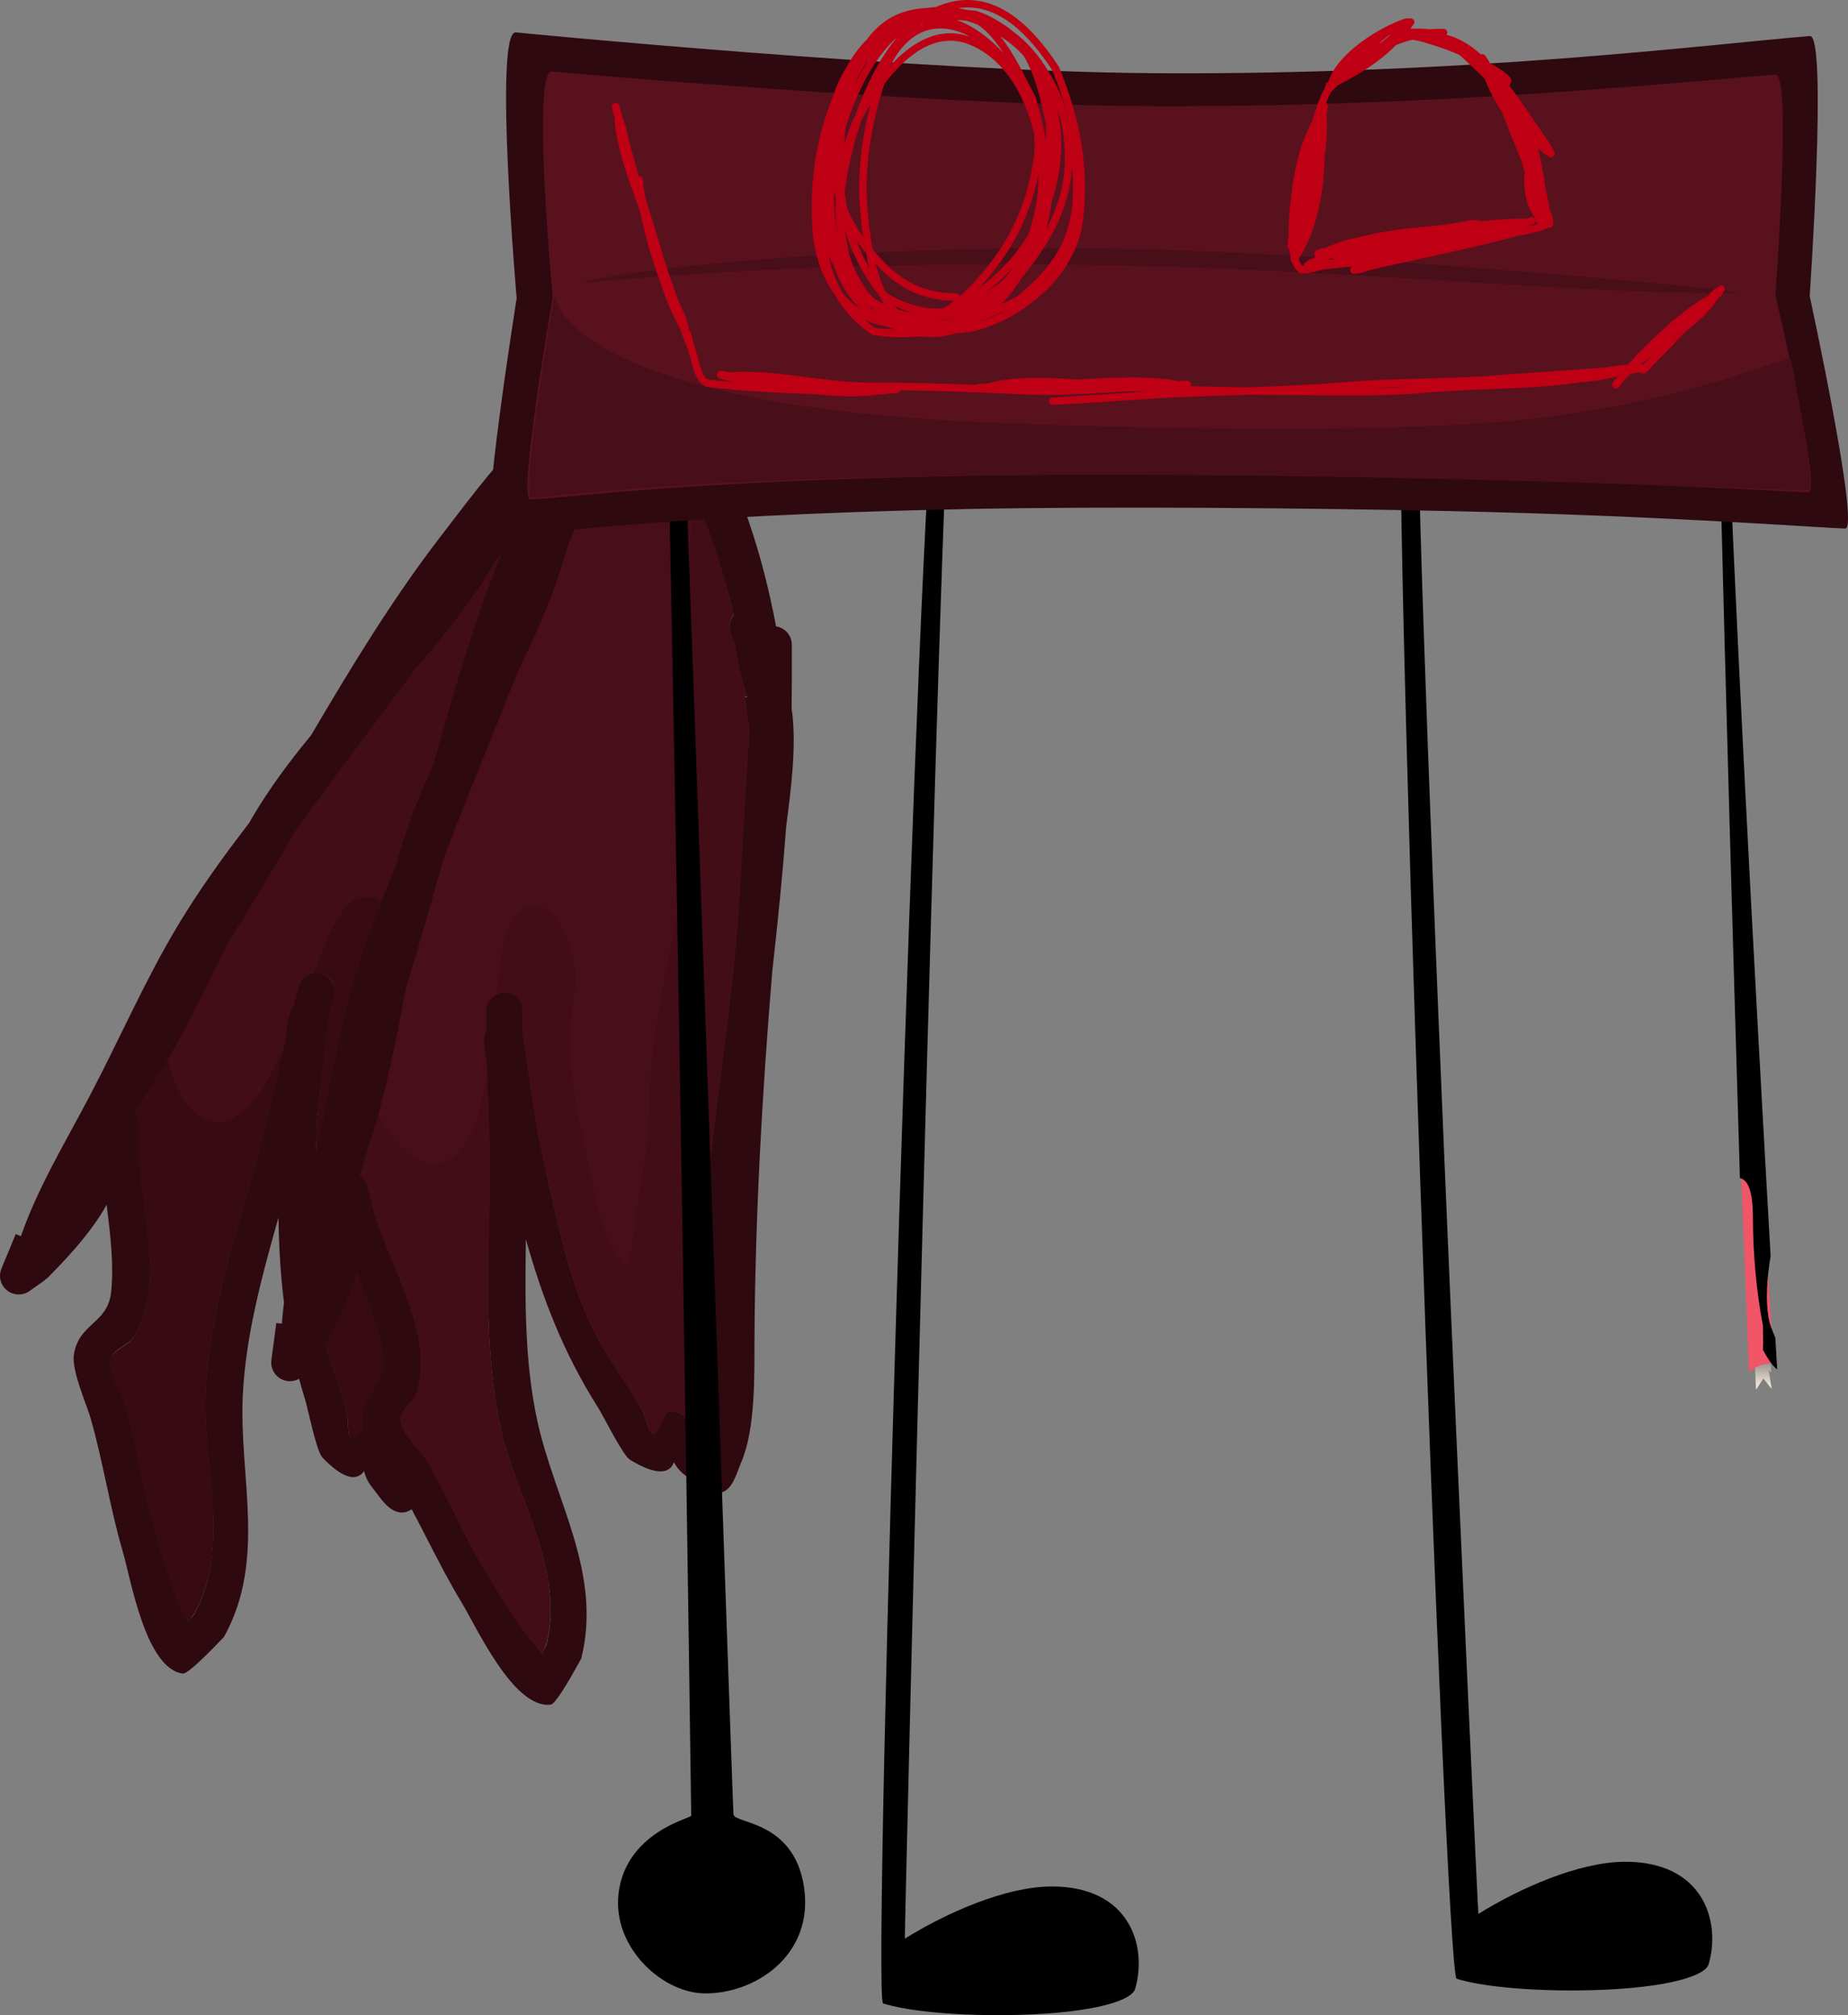 <svg version="1.1" xmlns="http://www.w3.org/2000/svg" xmlns:xlink="http://www.w3.org/1999/xlink" width="123.642" height="134.779" viewBox="0,0,123.642,134.779"><rect x="0" y="0" width="123.642" height="134.779" fill="#808080" stroke="none"/><defs><linearGradient x1="296.343" y1="175.037" x2="296.343" y2="179.082" gradientUnits="userSpaceOnUse" id="color-1"><stop offset="0" stop-color="#1a1917"/><stop offset="1" stop-color="#fff5e7"/></linearGradient></defs><g transform="translate(-178.427,-86.139)"><g data-paper-data="{&quot;isPaintingLayer&quot;:true}" fill-rule="nonzero" stroke="none" stroke-linejoin="miter" stroke-miterlimit="10" stroke-dasharray="" stroke-dashoffset="0" style="mix-blend-mode: normal"><path d="M295.917,179.082l-0.188,-3.996l1.041,-0.049l0.165,2.912l-0.176,-0.204l0.2,1.288l-0.551,-0.696z" fill="url(#color-1)" stroke-width="0" stroke-linecap="butt"/><path d="M294.762,160.759l1.474,2.588l0.857,14.004c-0.443,-0.109 -1.239,0.146 -1.648,0.596z" fill="#f05568" stroke-width="0" stroke-linecap="butt"/><g stroke-width="0.5" stroke-linecap="butt"><path d="M221.262,130.795c0.063,-3.338 -0.226,-6.685 -0.639,-10.021c-0.112,-0.904 -1.094,-6.29 -2.34,-6.241c-0.653,0.026 -1.882,1.448 -2.261,1.859c-0.643,0.698 -1.275,1.39 -1.896,2.085c0.297,0.305 0.43,0.754 0.313,1.195c-0.042,0.156 -0.111,0.297 -0.201,0.42l-1.419,2.023l-0.041,-0.029c-0.394,0.538 -0.789,1.075 -1.185,1.611c-1.491,2.56 -3.352,4.878 -5.305,7.146c-0.653,0.876 -1.307,1.751 -1.961,2.627c-2.045,2.738 -4.064,5.429 -6.017,8.141c-1.511,2.575 -3.032,5.147 -4.627,7.678c-1.555,3.219 -3.099,6.443 -5.062,9.428c-0.308,0.5 -0.617,1.001 -0.925,1.501l-0.039,0.024l0.015,0.011l-0.223,0.313c0.204,0.235 0.317,0.543 0.305,0.864l-0.021,1.338c0.019,3.21 1.108,7.05 0.601,10.158c-0.148,0.907 -0.468,1.801 -0.932,2.594c-0.375,0.641 -1.502,0.848 -1.561,1.588c-0.087,1.106 0.734,2.094 1.04,3.16c0.619,2.155 0.909,4.394 1.461,6.565c0.508,2.002 1.137,4.001 1.819,5.95c0.169,0.483 0.596,1.251 0.804,1.859c0.156,-0.207 0.326,-0.401 0.447,-0.522c2.472,-4.466 0.576,-9.999 0.759,-14.734c0.207,-5.36 2.146,-11.125 3.579,-16.247c0.666,-2.381 1.134,-4.844 1.698,-7.251c0.192,-0.818 0.046,-1.8 0.575,-2.452c0.004,-0.006 0.009,-0.011 0.014,-0.016l-0.009,-0.002l0.343,-1.288v0c0.178,-0.667 0.863,-1.064 1.53,-0.886c0.667,0.178 1.064,0.863 0.886,1.53l-0.327,1.225c-0.281,2.318 -0.564,4.635 -0.823,6.956c-0.13,5.415 -0.857,10.797 0.865,16.049c0.396,1.207 0.846,2.4 1.135,3.637c0.132,0.563 -0.043,1.95 0.465,1.673c0.525,-0.286 0.821,-1.285 1.397,-1.125c0.79,0.219 1.086,1.239 1.52,1.934c0.073,0.118 0.159,0.271 0.238,0.436c0.303,-0.634 0.727,-1.359 0.931,-1.797c0.175,-0.375 0.334,-0.753 0.48,-1.134c-0.016,-0.004 -0.032,-0.008 -0.048,-0.012c-0.667,-0.178 -1.064,-0.863 -0.886,-1.53c0.01,-0.037 0.021,-0.073 0.034,-0.108l0.828,-2.344l0.072,0.026c0.106,-0.399 0.211,-0.798 0.317,-1.196c2.095,-7.633 5.379,-14.579 8.182,-21.947c1.865,-4.903 3.319,-9.954 5.074,-14.894l0.296,-2.297l0.151,0.019c-0.065,-1.073 -0.031,-2.135 0.105,-3.554l-0.068,-0.857c0,0 -0.047,-0.77 0.538,-1.138zM223.803,136.311c-0.137,0.513 -0.278,1.026 -0.422,1.537c-0.275,2.444 -1.481,5.326 -2.383,7.527c-1.065,3.07 -2.218,6.111 -3.401,9.141c-2.771,7.746 -5.322,15.538 -7.499,23.51c-0.608,2.274 -1.465,5.756 -2.944,7.648c-0.507,0.648 -1.032,1.651 -1.854,1.629c-0.883,-0.023 -1.456,-1.041 -2.01,-1.729c-0.239,-0.297 -0.411,-0.661 -0.503,-1.039c-0.557,0.776 -1.539,0.391 -2.786,-0.91c-0.412,-0.429 -0.945,-3.193 -1.183,-3.956c-1.315,-4.207 -1.699,-8.066 -1.76,-12.098c-1.118,3.942 -2.206,7.955 -2.388,11.926c-0.251,5.457 1.596,10.968 -1.255,16.121c-0.427,0.438 -2.37,2.511 -2.769,2.455c-2.481,-0.353 -3.454,-6.28 -4.011,-8.181c-0.864,-2.947 -1.306,-5.984 -2.155,-8.929c-0.247,-0.858 -1.279,-3.175 -1.11,-4.231c0.34,-2.121 2.256,-2.048 2.488,-4.15c0.205,-1.855 -0.052,-3.87 -0.295,-5.869c-1.057,1.918 -2.825,3.759 -4.014,4.955l-0.111,0.033l0.025,0.035l-1.055,0.746c-0.293,0.211 -0.675,0.293 -1.052,0.193c-0.667,-0.178 -1.064,-0.863 -0.886,-1.53c0.016,-0.061 0.037,-0.12 0.061,-0.176l0.95,-2.29l0.344,0.142c1.141,-3.274 2.944,-6.222 4.622,-9.415c1.954,-3.717 3.687,-7.704 5.838,-11.301c1.415,-2.367 3.065,-4.654 4.793,-6.9c0.068,-0.117 0.136,-0.235 0.204,-0.352c1.158,-1.976 2.521,-3.794 3.966,-5.55c2.665,-4.523 5.375,-9.011 8.613,-13.226c2.25,-2.927 4.55,-6.057 7.385,-8.448c0.583,-0.492 2.306,-1.677 3.067,-1.596c2.943,0.312 3.684,3.536 4.342,5.88c1.239,4.413 1.5,9.521 1.131,14.355c0.555,0.243 0.865,0.862 0.704,1.466c-0.114,0.429 -0.572,2.147 -0.687,2.577z" fill="#2e090f"/><path d="M220.756,131.894l0.069,0.857c-0.135,1.419 -0.166,2.485 -0.102,3.557l-0.151,-0.02l-0.293,2.3c-1.755,4.94 -3.197,10.022 -5.061,14.925c-2.802,7.368 -6.127,14.365 -8.222,21.998c-0.106,0.399 -0.212,0.798 -0.318,1.197l-0.073,-0.026l-0.83,2.344c-0.013,0.035 -0.036,-0.028 -0.046,0.008c-0.178,0.667 0.218,1.352 0.885,1.53c0.016,0.004 0.047,0.107 0.063,0.111c-0.147,0.381 -0.307,0.759 -0.481,1.134c-0.204,0.439 -0.63,1.163 -0.933,1.797c-0.079,-0.166 -0.165,-0.318 -0.238,-0.436c-0.434,-0.696 -0.732,-1.715 -1.522,-1.934c-0.576,-0.16 -0.874,0.838 -1.399,1.125c-0.508,0.277 -0.334,-1.109 -0.466,-1.673c-0.29,-1.237 -0.743,-2.43 -1.138,-3.637c-1.721,-5.252 -1.01,-10.638 -0.88,-16.053c0.259,-2.321 0.512,-4.685 0.793,-7.003l0.335,-1.252c0.178,-0.667 -0.143,-1.288 -0.81,-1.466c-0.667,-0.178 -1.341,0.204 -1.519,0.871v0l-0.339,1.275l0.009,0.002c-0.005,0.005 -0.009,0.01 -0.014,0.016c-0.529,0.652 -0.386,1.612 -0.577,2.429c-0.564,2.407 -1.049,4.847 -1.715,7.228c-1.433,5.122 -3.383,10.881 -3.59,16.241c-0.183,4.735 1.707,10.266 -0.765,14.732c-0.122,0.121 -0.318,0.411 -0.475,0.618c-0.208,-0.608 -0.637,-1.377 -0.806,-1.86c-0.682,-1.949 -1.315,-3.95 -1.824,-5.952c-0.551,-2.171 -0.848,-4.413 -1.466,-6.568c-0.306,-1.066 -1.131,-2.057 -1.043,-3.163c0.058,-0.74 1.186,-0.947 1.561,-1.588c0.464,-0.793 0.783,-1.688 0.931,-2.595c0.507,-3.108 -0.596,-6.963 -0.614,-10.172l0.019,-1.341c0.012,-0.321 -0.102,-0.631 -0.306,-0.867l0.223,-0.314l-0.015,-0.011l0.039,-0.024c0.308,-0.5 0.615,-1.004 0.924,-1.504c1.963,-2.985 3.51,-6.248 5.065,-9.467c1.595,-2.531 3.143,-5.127 4.654,-7.702c1.953,-2.712 3.993,-5.405 6.038,-8.143c0.654,-0.875 1.311,-1.751 1.965,-2.626c1.954,-2.269 3.821,-4.585 5.312,-7.145c0.395,-0.537 0.791,-1.073 1.186,-1.611l0.041,0.029l1.42,-2.022c0.09,-0.123 0.127,-0.169 0.169,-0.325c0.118,-0.441 0.016,-0.985 -0.281,-1.29c0.622,-0.695 1.255,-1.387 1.898,-2.084c0.378,-0.411 1.609,-1.832 2.262,-1.858c1.246,-0.049 2.234,5.339 2.346,6.243c0.413,3.336 0.71,6.688 0.647,10.026c-0.585,0.367 -0.538,1.138 -0.538,1.138z" data-paper-data="{&quot;noHover&quot;:false,&quot;origItem&quot;:[&quot;Path&quot;,{&quot;applyMatrix&quot;:true,&quot;segments&quot;:[[[183.41601,124.69912],[-0.47097,0.50549],[-0.79856,-3.2417]],[[180.21779,115.18094],[1.25796,3.11717],[-0.34088,-0.84467]],[[176.34932,109.75323],[1.19104,-0.36851],[-0.62461,0.19325]],[[174.64376,112.1315],[0.25999,-0.49419],[-0.44171,0.8396]],[[173.34836,114.6344],[0.42161,-0.83181],[0.36533,0.21819]],[[173.95834,115.70835],[0,-0.45645],[0,0.16147]],[[173.87197,116.16582],[0.05575,-0.14168],[0,0]],[173.0213,118.48586],[[172.97457,118.46872],[0,0],[-0.24251,0.62097]],[[172.24487,120.33074],[0.24392,-0.62039],[-0.7814,2.85793]],[[168.95889,128.60231],[1.30371,-2.69519],[-0.40584,1.01448]],[[167.74039,131.64545],[0.40634,-1.01436],[-1.27094,3.17267]],[[164.02263,141.06134],[1.18905,-3.12367],[-0.79665,2.87763]],[[161.52944,149.67208],[0.8894,-2.85643],[-0.67347,3.51066]],[[159.06671,160.08563],[1.12768,-3.38972],[-0.16906,0.56289]],[[158.55953,161.77429],[0.16906,-0.56289],[0,0]],[158.52836,161.80752],[158.54542,161.81392],[[158.4104,162.17398],[0,0],[0.2573,0.17498]],[[158.92736,162.93055],[-0.07106,-0.31312],[0,0]],[[159.25193,164.22884],[0,0],[0.84475,3.09641]],[[162.44897,173.88895],[-0.31049,-3.13334],[0.09059,0.91422]],[[162.21652,176.63522],[0.24422,-0.88564],[-0.19732,0.71556]],[[161.11754,178.57195],[-0.13414,-0.73005],[0.2004,1.09071]],[[162.93614,181.35781],[-0.57015,-0.95118],[1.15289,1.92335]],[[166.03823,187.32512],[-1.09169,-1.9556],[1.00662,1.8032]],[[169.32826,192.6059],[-1.16113,-1.70735],[0.28787,0.42328]],[[170.58416,194.19544],[-0.35795,-0.53403],[0.09765,-0.24045]],[[170.8818,193.57564],[-0.08635,0.14842],[1.23826,-4.95207]],[[167.82073,179.14299],[1.04247,4.62216],[-1.18022,-5.23293]],[[167.09466,162.52206],[-0.065,5.3185],[0.03021,-2.47195]],[[166.86797,155.07839],[0.07482,2.47124],[-0.02541,-0.83926]],[[166.79182,152.56061],[-0.34327,0.76627],[0.00292,-0.00651]],[[166.80099,152.54168],[-0.0032,0.00611],[0,0]],[166.79167,152.54168],[166.79167,151.20835],[[166.79167,151.20835],[0,0],[0,-0.69036]],[[168.04167,149.95835],[-0.69036,0],[0.69036,0]],[[169.29167,151.20835],[0,-0.69036],[0,0]],[[169.29167,152.47644],[0,0],[0.32577,2.31233]],[[170.28822,159.40989],[-0.34766,-2.30918],[1.26903,5.26532]],[[175.25694,174.69462],[-3.0158,-4.6312],[0.69305,1.06428]],[[177.29077,177.91651],[-0.59855,-1.12015],[0.27275,0.51044]],[[178.17112,179.41301],[-0.41951,0.3987],[0.43323,-0.41174]],[[179.2309,177.96669],[-0.59765,-0.00621],[0.82,0.00851]],[[181.19774,179.44443],[-0.59845,-0.56065],[0.10122,0.09483]],[[181.53988,179.80467],[-0.11904,-0.13972],[0.1291,-0.69061]],[[181.97668,177.82834],[-0.08441,0.47636],[0.07222,-0.40758]],[[182.14857,176.60876],[-0.04351,0.40585],[-0.01647,0.00064]],[[182.09893,176.60972],[0.01663,0],[-0.69036,0]],[[180.84893,175.35972],[0,0.69036],[0,-0.03799]],[[180.85394,175.24701],[-0.00332,0.03713],[0,0]],[181.05028,172.76881],[[181.12687,172.77488],[0,0],[-0.00062,-0.41254]],[[181.12502,171.53725],[0.00062,0.41254],[0.05835,-7.91502]],[[183.37852,148.22362],[-0.80998,7.84144],[0.53896,-5.21765]],[[184.44504,132.52492],[-0.42316,5.22524],[0,0]],[184.1389,130.22881],[[184.28953,130.20873],[0,0],[-0.33871,-1.01979]],[[183.47534,126.74718],[0.23464,1.40603],[0,0]],[183.18915,125.93696]],&quot;closed&quot;:true}]}" fill="#380b13"/><path d="M198.417,152.149l-0.339,1.275l0.009,0.002c-0.005,0.005 -0.009,0.01 -0.014,0.016c-0.529,0.652 -0.386,1.612 -0.577,2.429c-0.023,0.097 -0.045,0.194 -0.068,0.292c-0.404,0.894 -0.845,1.771 -1.348,2.619c-2.486,3.829 -5.151,2.834 -6.313,-1.395c-0.036,-0.133 -0.072,-0.266 -0.107,-0.4c1.47,-2.489 2.722,-5.12 3.978,-7.721c1.595,-2.531 3.143,-5.127 4.654,-7.702c1.953,-2.712 3.993,-5.405 6.038,-8.143c0.654,-0.875 1.311,-1.751 1.965,-2.626c1.954,-2.269 3.821,-4.585 5.312,-7.145c0.395,-0.537 0.791,-1.073 1.186,-1.611l0.041,0.029l1.42,-2.022c0.09,-0.123 0.127,-0.169 0.169,-0.325c0.118,-0.441 0.016,-0.985 -0.281,-1.29c0.622,-0.695 1.255,-1.387 1.898,-2.084c0.378,-0.411 1.609,-1.832 2.262,-1.858c1.246,-0.049 2.234,5.339 2.346,6.243c0.059,0.48 0.116,0.961 0.17,1.442c-1.045,2.971 -2.142,6.022 -2.962,9.037c-0.919,3.385 -1.837,6.734 -2.718,10.128c-0.859,3.31 -2.143,6.709 -3.641,9.779c-1.546,3.167 -3.144,6.285 -4.071,9.703c-0.909,3.364 -2.693,6.467 -3.909,9.711c-0.6,1.743 -1.063,-1.268 -1.14,-1.792c-0.314,-2.16 0.055,-4.283 0.093,-6.443c0.058,-3.353 0.648,-7.075 2.107,-10.09c0.664,-1.382 0.744,-7.011 -2.243,-5.959c-0.991,0.349 -1.767,2.096 -2.129,2.966c-0.281,0.675 -0.548,1.357 -0.811,2.039c-0.458,0.079 -0.848,0.413 -0.977,0.896z" data-paper-data="{&quot;noHover&quot;:false,&quot;origItem&quot;:[&quot;Path&quot;,{&quot;applyMatrix&quot;:true,&quot;segments&quot;:[[[366.83201,249.39824],[-0.94193,1.01099],[-1.59713,-6.4834]],[[360.43558,230.36188],[2.51592,6.23433],[-0.68175,-1.68934]],[[352.69863,219.50646],[2.38208,-0.73701],[-1.24922,0.3865]],[[349.28753,224.263],[0.51998,-0.98837],[-0.88343,1.67921]],[[346.69671,229.26881],[0.84322,-1.66362],[0.73065,0.43637]],[[347.91667,231.41669],[0,-0.9129],[0,0.32294]],[[347.74395,232.33164],[0.11149,-0.28336],[0,0]],[346.04259,236.97171],[[345.94914,236.93745],[0,0],[-0.48503,1.24195]],[[344.48974,240.66149],[0.48783,-1.24078],[-1.56279,5.71586]],[[337.91778,257.20461],[2.60742,-5.39038],[-0.81168,2.02895]],[[335.48078,263.29091],[0.81268,-2.02871],[-2.54187,6.34535]],[[328.04525,282.12269],[2.37809,-6.24734],[-1.59329,5.75526]],[[323.05887,299.34416],[1.7788,-5.71286],[-1.34694,7.02131]],[[318.13343,320.17126],[2.25537,-6.77943],[-0.33812,1.12577]],[[317.11905,323.54857],[0.33812,-1.12577],[0,0]],[317.05672,323.61504],[317.09084,323.62784],[[316.82079,324.34796],[0,0],[0.5146,0.34996]],[[317.85471,325.86109],[-0.14211,-0.62623],[0,0]],[[318.50386,328.45768],[0,0],[1.6895,6.19282]],[[324.89794,347.7779],[-0.62097,-6.26667],[0.18118,1.82844]],[[324.43305,353.27045],[0.48843,-1.77129],[-0.39463,1.43113]],[[322.23509,357.14391],[-0.26827,-1.4601],[0.4008,2.18142]],[[325.87229,362.71563],[-1.14031,-1.90235],[2.30579,3.8467]],[[332.07646,374.65024],[-2.18339,-3.91119],[2.01324,3.60641]],[[338.65653,385.2118],[-2.32226,-3.41469],[0.57573,0.84657]],[[341.16832,388.39088],[-0.71589,-1.06807],[0.19531,-0.4809]],[[341.7636,387.15127],[-0.1727,0.29685],[2.47653,-9.90413]],[[335.64147,358.28598],[2.08494,9.24433],[-2.36044,-10.46586]],[[334.18931,325.04413],[-0.12999,10.637],[0.06042,-4.9439]],[[333.73594,310.15679],[0.14963,4.94247],[-0.05082,-1.67852]],[[333.58363,305.12122],[-0.68653,1.53254],[0.00583,-0.01302]],[[333.60198,305.08336],[-0.0064,0.01222],[0,0]],[333.58334,305.08336],[333.58334,302.4167],[[333.58334,302.4167],[0,0],[0,-1.38071]],[[336.08334,299.9167],[-1.38071,0],[1.38071,0]],[[338.58334,302.4167],[0,-1.38071],[0,0]],[[338.58334,304.95288],[0,0],[0.65154,4.62466]],[[340.57643,318.81977],[-0.69532,-4.61835],[2.53806,10.53064]],[[350.51387,349.38924],[-6.03159,-9.26239],[1.3861,2.12856]],[[354.58154,355.83302],[-1.1971,-2.24031],[0.54551,1.02089]],[[356.34224,358.82601],[-0.83901,0.7974],[0.86646,-0.82348]],[[358.4618,355.93337],[-1.19529,-0.01241],[1.63999,0.01703]],[[362.39549,358.88887],[-1.1969,-1.1213],[0.20244,0.18966]],[[363.07977,359.60934],[-0.23808,-0.27945],[0.25819,-1.38121]],[[363.95335,355.65668],[-0.16882,0.95273],[0.14444,-0.81515]],[[364.29714,353.21751],[-0.08703,0.8117],[-0.03293,0.00129]],[[364.19785,353.21945],[0.03325,0],[-1.38071,0]],[[361.69785,350.71945],[0,1.38071],[0,-0.07598]],[[361.70788,350.49402],[-0.00664,0.07426],[0,0]],[362.10056,345.53762],[[362.25375,345.54976],[0,0],[-0.00124,-0.82509]],[[362.25003,343.07449],[0.00124,0.82509],[0.1167,-15.83004]],[[366.75704,296.44724],[-1.61996,15.68288],[1.07791,-10.43531]],[[368.89008,265.04984],[-0.84631,10.45049],[0,0]],[368.27779,260.45762],[[368.57906,260.41745],[0,0],[-0.67741,-2.03957]],[[366.95069,253.49436],[0.46928,2.81207],[0,0]],[366.3783,251.87392]],&quot;closed&quot;:true}]}" fill="#430d17"/></g><g stroke-width="0.5" stroke-linecap="butt"><path d="M227.527,127.255c-0.799,-3.242 -1.94,-6.401 -3.198,-9.518c-0.341,-0.845 -2.677,-5.796 -3.868,-5.428c-0.625,0.193 -1.446,1.884 -1.706,2.378c-0.442,0.84 -0.874,1.671 -1.295,2.503c0.365,0.218 0.61,0.617 0.61,1.074c0,0.161 -0.031,0.316 -0.086,0.457l-0.851,2.32l-0.047,-0.017c-0.243,0.621 -0.486,1.242 -0.73,1.862c-0.781,2.858 -1.982,5.576 -3.286,8.272c-0.406,1.014 -0.812,2.029 -1.218,3.043c-1.271,3.173 -2.529,6.292 -3.718,9.416c-0.797,2.878 -1.604,5.754 -2.493,8.611c-0.673,3.511 -1.335,7.024 -2.463,10.414c-0.169,0.563 -0.338,1.126 -0.507,1.689l-0.031,0.033l0.017,0.006l-0.135,0.36c0.257,0.175 0.446,0.443 0.517,0.757l0.325,1.298c0.845,3.096 2.887,6.527 3.197,9.66c0.091,0.914 0.012,1.861 -0.232,2.746c-0.197,0.716 -1.233,1.207 -1.099,1.937c0.2,1.091 1.248,1.835 1.819,2.786c1.153,1.923 2.01,4.012 3.102,5.967c1.007,1.803 2.129,3.573 3.29,5.281c0.288,0.423 0.898,1.056 1.256,1.59c0.098,-0.24 0.211,-0.471 0.298,-0.62c1.238,-4.952 -2.019,-9.81 -3.061,-14.433c-1.18,-5.233 -0.791,-11.302 -0.726,-16.621c0.03,-2.472 -0.152,-4.972 -0.227,-7.444c-0.025,-0.839 -0.419,-1.752 -0.076,-2.518c0.003,-0.007 0.006,-0.013 0.009,-0.019h-0.009v-1.333v0c0,-0.69 0.56,-1.25 1.25,-1.25c0.69,0 1.25,0.56 1.25,1.25v1.268c0.326,2.312 0.649,4.624 0.997,6.933c1.269,5.265 1.953,10.654 4.969,15.285c0.693,1.064 1.435,2.102 2.034,3.222c0.273,0.51 0.461,1.895 0.88,1.496c0.433,-0.412 0.462,-1.453 1.06,-1.446c0.82,0.009 1.368,0.917 1.967,1.478c0.101,0.095 0.223,0.221 0.342,0.36c0.129,-0.691 0.352,-1.5 0.437,-1.976c0.072,-0.408 0.128,-0.814 0.172,-1.22c-0.016,0.001 -0.033,0.001 -0.05,0.001c-0.69,0 -1.25,-0.56 -1.25,-1.25c0,-0.038 0.002,-0.076 0.005,-0.113l0.196,-2.478l0.077,0.006c-0.001,-0.413 -0.001,-0.825 -0.002,-1.238c0.058,-7.915 1.444,-15.472 2.253,-23.314c0.539,-5.218 0.643,-10.473 1.067,-15.699l-0.306,-2.296l0.151,-0.02c-0.339,-1.02 -0.58,-2.056 -0.814,-3.462l-0.286,-0.81c0,0 -0.244,-0.732 0.227,-1.238zM231.403,131.931c0,0.531 -0.004,1.063 -0.012,1.594c0.364,2.433 -0.059,5.528 -0.364,7.887c-0.238,3.24 -0.57,6.476 -0.932,9.709c-0.682,8.198 -1.141,16.385 -1.191,24.648c-0.002,2.354 0.067,5.939 -0.875,8.148c-0.323,0.757 -0.572,1.861 -1.372,2.052c-0.86,0.205 -1.675,-0.63 -2.387,-1.153c-0.308,-0.226 -0.567,-0.533 -0.754,-0.874c-0.338,0.893 -1.386,0.774 -2.926,-0.162c-0.508,-0.309 -1.735,-2.842 -2.162,-3.518c-2.354,-3.726 -3.719,-7.357 -4.816,-11.236c-0.065,4.097 -0.083,8.254 0.764,12.139c1.163,5.338 4.367,10.187 2.939,15.901c-0.3,0.533 -1.643,3.037 -2.043,3.085c-2.488,0.297 -4.954,-5.179 -5.983,-6.872c-1.594,-2.625 -2.803,-5.446 -4.381,-8.073c-0.46,-0.766 -2.053,-2.738 -2.162,-3.802c-0.217,-2.137 1.652,-2.56 1.335,-4.65c-0.28,-1.845 -1.047,-3.726 -1.797,-5.595c-0.527,2.126 -1.761,4.36 -2.602,5.822l-0.099,0.06l0.033,0.027l-0.827,0.993c-0.229,0.279 -0.577,0.457 -0.966,0.457c-0.69,0 -1.25,-0.56 -1.25,-1.25c0,-0.063 0.005,-0.125 0.014,-0.186l0.328,-2.458l0.369,0.049c0.259,-3.457 1.242,-6.77 2.042,-10.287c0.931,-4.095 1.579,-8.394 2.731,-12.423c0.758,-2.652 1.763,-5.286 2.854,-7.902c0.035,-0.131 0.071,-0.262 0.107,-0.392c0.61,-2.208 1.459,-4.315 2.403,-6.384c1.41,-5.057 2.873,-10.091 4.916,-14.998c1.42,-3.407 2.837,-7.024 4.96,-10.066c0.437,-0.625 1.797,-2.214 2.552,-2.332c2.924,-0.456 4.47,2.468 5.71,4.564c2.334,3.945 3.902,8.813 4.789,13.579c0.599,0.092 1.058,0.61 1.058,1.235c0,0.444 0,2.222 0,2.667z" fill="#2e090f"/><path d="M227.321,128.447l0.287,0.811c0.235,1.406 0.479,2.444 0.818,3.464l-0.151,0.02l0.309,2.298c-0.423,5.225 -0.508,10.508 -1.047,15.725c-0.81,7.841 -2.221,15.458 -2.279,23.373c0.001,0.413 0,0.826 0.001,1.238l-0.077,-0.006l-0.199,2.479c-0.003,0.037 -0.042,-0.018 -0.042,0.02c0,0.69 0.558,1.25 1.249,1.25c0.017,0 0.073,0.091 0.089,0.091c-0.044,0.406 -0.101,0.812 -0.173,1.22c-0.084,0.476 -0.31,1.286 -0.439,1.977c-0.119,-0.14 -0.241,-0.265 -0.342,-0.36c-0.598,-0.561 -1.149,-1.468 -1.969,-1.477c-0.598,-0.006 -0.629,1.035 -1.062,1.447c-0.42,0.399 -0.609,-0.986 -0.881,-1.496c-0.599,-1.12 -1.343,-2.157 -2.037,-3.221c-3.016,-4.631 -3.716,-10.019 -4.985,-15.285c-0.348,-2.309 -0.712,-4.659 -1.038,-6.971l0.001,-1.296c0,-0.69 -0.469,-1.208 -1.16,-1.208c-0.69,0 -1.244,0.542 -1.244,1.233v0l0,1.319l0.009,-0c-0.003,0.006 -0.006,0.012 -0.009,0.019c-0.343,0.766 0.042,1.657 0.068,2.496c0.075,2.471 0.235,4.954 0.204,7.426c-0.065,5.319 -0.467,11.385 0.714,16.618c1.042,4.622 4.293,9.48 3.055,14.432c-0.086,0.148 -0.202,0.479 -0.299,0.72c-0.358,-0.534 -0.97,-1.166 -1.257,-1.59c-1.161,-1.707 -2.288,-3.478 -3.295,-5.281c-1.092,-1.956 -1.956,-4.045 -3.108,-5.969c-0.57,-0.951 -1.622,-1.697 -1.823,-2.787c-0.134,-0.73 0.902,-1.221 1.1,-1.937c0.244,-0.886 0.322,-1.833 0.231,-2.747c-0.31,-3.133 -2.369,-6.574 -3.213,-9.671l-0.327,-1.301c-0.071,-0.313 -0.261,-0.584 -0.519,-0.759l0.135,-0.361l-0.017,-0.006l0.031,-0.033c0.169,-0.563 0.336,-1.129 0.505,-1.692c1.128,-3.39 1.782,-6.942 2.456,-10.452c0.889,-2.856 1.717,-5.763 2.514,-8.641c1.189,-3.124 2.466,-6.251 3.737,-9.424c0.406,-1.014 0.816,-2.029 1.222,-3.044c1.304,-2.695 2.511,-5.414 3.293,-8.272c0.244,-0.62 0.488,-1.241 0.731,-1.862l0.047,0.017l0.852,-2.32c0.056,-0.142 0.079,-0.196 0.079,-0.358c0,-0.456 -0.239,-0.956 -0.604,-1.174c0.422,-0.832 0.855,-1.663 1.297,-2.503c0.26,-0.494 1.083,-2.185 1.707,-2.378c1.191,-0.369 3.533,4.584 3.874,5.429c1.258,3.117 2.408,6.279 3.207,9.521c-0.471,0.505 -0.226,1.238 -0.226,1.238z" data-paper-data="{&quot;noHover&quot;:false,&quot;origItem&quot;:[&quot;Path&quot;,{&quot;applyMatrix&quot;:true,&quot;segments&quot;:[[[183.41601,124.69912],[-0.47097,0.50549],[-0.79856,-3.2417]],[[180.21779,115.18094],[1.25796,3.11717],[-0.34088,-0.84467]],[[176.34932,109.75323],[1.19104,-0.36851],[-0.62461,0.19325]],[[174.64376,112.1315],[0.25999,-0.49419],[-0.44171,0.8396]],[[173.34836,114.6344],[0.42161,-0.83181],[0.36533,0.21819]],[[173.95834,115.70835],[0,-0.45645],[0,0.16147]],[[173.87197,116.16582],[0.05575,-0.14168],[0,0]],[173.0213,118.48586],[[172.97457,118.46872],[0,0],[-0.24251,0.62097]],[[172.24487,120.33074],[0.24392,-0.62039],[-0.7814,2.85793]],[[168.95889,128.60231],[1.30371,-2.69519],[-0.40584,1.01448]],[[167.74039,131.64545],[0.40634,-1.01436],[-1.27094,3.17267]],[[164.02263,141.06134],[1.18905,-3.12367],[-0.79665,2.87763]],[[161.52944,149.67208],[0.8894,-2.85643],[-0.67347,3.51066]],[[159.06671,160.08563],[1.12768,-3.38972],[-0.16906,0.56289]],[[158.55953,161.77429],[0.16906,-0.56289],[0,0]],[158.52836,161.80752],[158.54542,161.81392],[[158.4104,162.17398],[0,0],[0.2573,0.17498]],[[158.92736,162.93055],[-0.07106,-0.31312],[0,0]],[[159.25193,164.22884],[0,0],[0.84475,3.09641]],[[162.44897,173.88895],[-0.31049,-3.13334],[0.09059,0.91422]],[[162.21652,176.63522],[0.24422,-0.88564],[-0.19732,0.71556]],[[161.11754,178.57195],[-0.13414,-0.73005],[0.2004,1.09071]],[[162.93614,181.35781],[-0.57015,-0.95118],[1.15289,1.92335]],[[166.03823,187.32512],[-1.09169,-1.9556],[1.00662,1.8032]],[[169.32826,192.6059],[-1.16113,-1.70735],[0.28787,0.42328]],[[170.58416,194.19544],[-0.35795,-0.53403],[0.09765,-0.24045]],[[170.8818,193.57564],[-0.08635,0.14842],[1.23826,-4.95207]],[[167.82073,179.14299],[1.04247,4.62216],[-1.18022,-5.23293]],[[167.09466,162.52206],[-0.065,5.3185],[0.03021,-2.47195]],[[166.86797,155.07839],[0.07482,2.47124],[-0.02541,-0.83926]],[[166.79182,152.56061],[-0.34327,0.76627],[0.00292,-0.00651]],[[166.80099,152.54168],[-0.0032,0.00611],[0,0]],[166.79167,152.54168],[166.79167,151.20835],[[166.79167,151.20835],[0,0],[0,-0.69036]],[[168.04167,149.95835],[-0.69036,0],[0.69036,0]],[[169.29167,151.20835],[0,-0.69036],[0,0]],[[169.29167,152.47644],[0,0],[0.32577,2.31233]],[[170.28822,159.40989],[-0.34766,-2.30918],[1.26903,5.26532]],[[175.25694,174.69462],[-3.0158,-4.6312],[0.69305,1.06428]],[[177.29077,177.91651],[-0.59855,-1.12015],[0.27275,0.51044]],[[178.17112,179.41301],[-0.41951,0.3987],[0.43323,-0.41174]],[[179.2309,177.96669],[-0.59765,-0.00621],[0.82,0.00851]],[[181.19774,179.44443],[-0.59845,-0.56065],[0.10122,0.09483]],[[181.53988,179.80467],[-0.11904,-0.13972],[0.1291,-0.69061]],[[181.97668,177.82834],[-0.08441,0.47636],[0.07222,-0.40758]],[[182.14857,176.60876],[-0.04351,0.40585],[-0.01647,0.00064]],[[182.09893,176.60972],[0.01663,0],[-0.69036,0]],[[180.84893,175.35972],[0,0.69036],[0,-0.03799]],[[180.85394,175.24701],[-0.00332,0.03713],[0,0]],[181.05028,172.76881],[[181.12687,172.77488],[0,0],[-0.00062,-0.41254]],[[181.12502,171.53725],[0.00062,0.41254],[0.05835,-7.91502]],[[183.37852,148.22362],[-0.80998,7.84144],[0.53896,-5.21765]],[[184.44504,132.52492],[-0.42316,5.22524],[0,0]],[184.1389,130.22881],[[184.28953,130.20873],[0,0],[-0.33871,-1.01979]],[[183.47534,126.74718],[0.23464,1.40603],[0,0]],[183.18915,125.93696]],&quot;closed&quot;:true}]}" fill="#430d17"/><path d="M210.952,153.772l0,1.319l0.009,-0c-0.003,0.006 -0.006,0.012 -0.009,0.019c-0.343,0.766 0.042,1.657 0.068,2.496c0.003,0.1 0.006,0.199 0.009,0.299c-0.161,0.968 -0.361,1.929 -0.628,2.877c-1.416,4.34 -4.247,4.065 -6.459,0.278c-0.069,-0.119 -0.138,-0.239 -0.206,-0.359c0.779,-2.784 1.311,-5.648 1.856,-8.485c0.889,-2.856 1.717,-5.763 2.514,-8.641c1.189,-3.124 2.466,-6.251 3.737,-9.424c0.406,-1.014 0.816,-2.029 1.222,-3.044c1.304,-2.695 2.511,-5.414 3.293,-8.272c0.244,-0.62 0.488,-1.241 0.731,-1.862l0.047,0.017l0.852,-2.32c0.056,-0.142 0.079,-0.196 0.079,-0.358c0,-0.456 -0.239,-0.956 -0.604,-1.174c0.422,-0.832 0.855,-1.663 1.297,-2.503c0.26,-0.494 1.083,-2.185 1.707,-2.378c1.191,-0.368 3.533,4.584 3.874,5.429c0.181,0.449 0.36,0.899 0.536,1.349c-0.244,3.14 -0.519,6.371 -0.535,9.495c-0.017,3.508 -0.041,6.98 -0.018,10.486c0.023,3.42 -0.343,7.035 -1,10.387c-0.678,3.459 -1.42,6.883 -1.434,10.425c-0.012,3.485 -0.937,6.943 -1.276,10.39c-0.131,1.839 -1.354,-0.951 -1.563,-1.438c-0.86,-2.006 -1.05,-4.153 -1.569,-6.249c-0.808,-3.255 -1.196,-7.003 -0.562,-10.292c0.285,-1.506 -1.086,-6.966 -3.702,-5.18c-0.867,0.592 -1.167,2.48 -1.294,3.415c-0.098,0.725 -0.18,1.452 -0.258,2.179c-0.423,0.195 -0.713,0.617 -0.713,1.117z" data-paper-data="{&quot;noHover&quot;:false,&quot;origItem&quot;:[&quot;Path&quot;,{&quot;applyMatrix&quot;:true,&quot;segments&quot;:[[[366.83201,249.39824],[-0.94193,1.01099],[-1.59713,-6.4834]],[[360.43558,230.36188],[2.51592,6.23433],[-0.68175,-1.68934]],[[352.69863,219.50646],[2.38208,-0.73701],[-1.24922,0.3865]],[[349.28753,224.263],[0.51998,-0.98837],[-0.88343,1.67921]],[[346.69671,229.26881],[0.84322,-1.66362],[0.73065,0.43637]],[[347.91667,231.41669],[0,-0.9129],[0,0.32294]],[[347.74395,232.33164],[0.11149,-0.28336],[0,0]],[346.04259,236.97171],[[345.94914,236.93745],[0,0],[-0.48503,1.24195]],[[344.48974,240.66149],[0.48783,-1.24078],[-1.56279,5.71586]],[[337.91778,257.20461],[2.60742,-5.39038],[-0.81168,2.02895]],[[335.48078,263.29091],[0.81268,-2.02871],[-2.54187,6.34535]],[[328.04525,282.12269],[2.37809,-6.24734],[-1.59329,5.75526]],[[323.05887,299.34416],[1.7788,-5.71286],[-1.34694,7.02131]],[[318.13343,320.17126],[2.25537,-6.77943],[-0.33812,1.12577]],[[317.11905,323.54857],[0.33812,-1.12577],[0,0]],[317.05672,323.61504],[317.09084,323.62784],[[316.82079,324.34796],[0,0],[0.5146,0.34996]],[[317.85471,325.86109],[-0.14211,-0.62623],[0,0]],[[318.50386,328.45768],[0,0],[1.6895,6.19282]],[[324.89794,347.7779],[-0.62097,-6.26667],[0.18118,1.82844]],[[324.43305,353.27045],[0.48843,-1.77129],[-0.39463,1.43113]],[[322.23509,357.14391],[-0.26827,-1.4601],[0.4008,2.18142]],[[325.87229,362.71563],[-1.14031,-1.90235],[2.30579,3.8467]],[[332.07646,374.65024],[-2.18339,-3.91119],[2.01324,3.60641]],[[338.65653,385.2118],[-2.32226,-3.41469],[0.57573,0.84657]],[[341.16832,388.39088],[-0.71589,-1.06807],[0.19531,-0.4809]],[[341.7636,387.15127],[-0.1727,0.29685],[2.47653,-9.90413]],[[335.64147,358.28598],[2.08494,9.24433],[-2.36044,-10.46586]],[[334.18931,325.04413],[-0.12999,10.637],[0.06042,-4.9439]],[[333.73594,310.15679],[0.14963,4.94247],[-0.05082,-1.67852]],[[333.58363,305.12122],[-0.68653,1.53254],[0.00583,-0.01302]],[[333.60198,305.08336],[-0.0064,0.01222],[0,0]],[333.58334,305.08336],[333.58334,302.4167],[[333.58334,302.4167],[0,0],[0,-1.38071]],[[336.08334,299.9167],[-1.38071,0],[1.38071,0]],[[338.58334,302.4167],[0,-1.38071],[0,0]],[[338.58334,304.95288],[0,0],[0.65154,4.62466]],[[340.57643,318.81977],[-0.69532,-4.61835],[2.53806,10.53064]],[[350.51387,349.38924],[-6.03159,-9.26239],[1.3861,2.12856]],[[354.58154,355.83302],[-1.1971,-2.24031],[0.54551,1.02089]],[[356.34224,358.82601],[-0.83901,0.7974],[0.86646,-0.82348]],[[358.4618,355.93337],[-1.19529,-0.01241],[1.63999,0.01703]],[[362.39549,358.88887],[-1.1969,-1.1213],[0.20244,0.18966]],[[363.07977,359.60934],[-0.23808,-0.27945],[0.25819,-1.38121]],[[363.95335,355.65668],[-0.16882,0.95273],[0.14444,-0.81515]],[[364.29714,353.21751],[-0.08703,0.8117],[-0.03293,0.00129]],[[364.19785,353.21945],[0.03325,0],[-1.38071,0]],[[361.69785,350.71945],[0,1.38071],[0,-0.07598]],[[361.70788,350.49402],[-0.00664,0.07426],[0,0]],[362.10056,345.53762],[[362.25375,345.54976],[0,0],[-0.00124,-0.82509]],[[362.25003,343.07449],[0.00124,0.82509],[0.1167,-15.83004]],[[366.75704,296.44724],[-1.61996,15.68288],[1.07791,-10.43531]],[[368.89008,265.04984],[-0.84631,10.45049],[0,0]],[368.27779,260.45762],[[368.57906,260.41745],[0,0],[-0.67741,-2.03957]],[[366.95069,253.49436],[0.46928,2.81207],[0,0]],[366.3783,251.87392]],&quot;closed&quot;:true}]}" fill="#480e19"/></g><path d="M293.152,91.233c0.184,-2.403 1.475,-2.266 1.61,-0.299c0.179,2.605 -1.663,-2.519 -0.927,18.051c0.595,16.624 1.92,41.316 3.056,61.151c-0.229,1.425 -0.374,2.944 -0.101,4.334c0.052,0.263 0.227,0.687 0.417,1.154c0.041,0.711 0.082,1.413 0.123,2.106c-0.377,-0.271 -0.713,-0.886 -0.952,-1.306c0.035,-0.547 -0.005,-1.146 -0.005,-1.657c-0.442,-2.256 -0.665,-4.901 -0.665,-7.198c0,-1.777 -0.342,-2.527 -0.87,-2.637c-0.921,-30.675 -2.001,-69.576 -1.686,-73.7z" data-paper-data="{&quot;index&quot;:null}" fill="#000000" stroke-width="0" stroke-linecap="butt"/><path d="M240.928,113.662c0.017,-0.022 1.248,-2.781 1.085,-1.605c-0.698,5.038 -3.083,103.767 -3.047,103.745c2.798,-1.739 6.716,-3.464 9.763,-3.488c5.248,-0.042 6.484,3.942 5.648,6.84c-0.267,0.926 -3.499,1.721 -8.747,1.763c-3.517,0.028 -6.542,-0.288 -8.119,-0.781c-0.776,-0.243 2.533,-105.349 3.416,-106.474z" fill="#000000" stroke-width="0" stroke-linecap="butt"/><path d="M272.261,111.106c0.017,-0.022 1.248,-2.781 1.085,-1.605c-0.698,5.038 3.956,104.671 3.992,104.649c2.798,-1.739 6.716,-3.464 9.763,-3.488c5.248,-0.042 6.484,3.942 5.648,6.84c-0.267,0.926 -3.499,1.721 -8.747,1.763c-3.517,0.028 -6.542,-0.288 -8.119,-0.781c-0.776,-0.243 -4.506,-106.253 -3.623,-107.378z" fill="#000000" stroke-width="0" stroke-linecap="butt"/><path d="M224.674,207.577c-0.001,-0.1 -0.91,-66.72 -1.742,-99.773c-0.387,-15.374 -1.28,-9.38 -1.113,-11.57c0.184,-2.403 0.849,-2.797 1.044,-2.786c0.142,0.008 0.43,0.52 0.566,2.487c0.458,6.645 4.027,111.586 4.072,111.555c0.035,0.632 4.014,0.382 4.71,4.807c0.733,4.653 -3.364,7.264 -6.737,7.163c-2.877,-0.086 -6.283,-3.288 -5.614,-7.013c0.689,-3.838 4.815,-4.697 4.812,-4.869z" data-paper-data="{&quot;index&quot;:null}" fill="#000000" stroke-width="0" stroke-linecap="butt"/><g stroke-width="0"><path d="M255.513,91.034c21.09,0.141 37.114,-1.919 44.005,-2.485c1.194,-0.098 -0.012,17.394 -0.012,17.394c0,0 3.386,15.578 2.375,15.548c-1.667,-0.048 -12.052,-0.856 -26.447,-1.169c-9.658,-0.21 -22.876,-0.324 -32.394,-0.135c-20.888,0.416 -29.636,1.829 -31.672,1.87c-0.925,0.019 1.627,-15.968 1.627,-15.968c0,0 -1.555,-17.911 -0.056,-17.782c0,0 26.793,2.621 42.573,2.726z" fill="#2e090f" stroke-linecap="round"/><path d="M254.847,93.237c19.563,0.12 35.983,-1.627 42.375,-2.107c1.107,-0.083 -0.011,14.749 -0.011,14.749c0,0 3.141,13.209 2.203,13.184c-1.546,-0.041 -12.736,-0.726 -26.089,-0.991c-8.959,-0.178 -21.219,-0.275 -30.048,-0.114c-19.376,0.353 -27.49,1.551 -29.378,1.586c-0.858,0.016 1.509,-13.541 1.509,-13.541c0,0 -1.442,-15.188 -0.052,-15.078c0,0 24.853,2.222 39.49,2.312z" fill="#59111e" stroke-linecap="round"/><path d="M299.434,118.936c-1.546,-0.041 -15.179,-0.583 -28.532,-0.848c-8.959,-0.178 -21.219,-0.275 -30.048,-0.114c-19.376,0.353 -24.942,1.409 -26.831,1.444c-0.858,0.016 1.509,-13.541 1.509,-13.541c0,0 0.457,7.442 29.948,8.561c11.341,0.431 27.26,0.735 36.307,-0.385c9.89,-1.224 16.406,-4.178 16.464,-3.91c0,0 1.75,8.807 1.182,8.792z" fill="#480e19" stroke-linecap="round"/><path d="M294.743,105.741c-11.508,0.073 -24.773,-1.535 -42.025,-1.857c-17.154,-0.321 -29.017,0.59 -35.252,1.17c-0.42,-0.227 13.067,-2.552 35.425,-2.279c14.714,0.179 42.233,2.739 41.852,2.967z" data-paper-data="{&quot;index&quot;:null}" fill="#480e19" stroke-linecap="butt"/></g><path d="M286.395,112.077c-0.202,-0.147 -0.056,-0.349 -0.056,-0.349l0.026,-0.036c0.081,-0.111 0.176,-0.233 0.282,-0.364c-0.811,0.172 -1.627,0.336 -2.434,0.372c-3.385,0.518 -6.864,0.387 -10.276,0.698c-3.375,0.305 -6.853,0.157 -10.243,0.157c-0.619,0 -1.237,-0.003 -1.855,-0.01c-1.208,0.041 -2.416,0.078 -3.623,0.123c-2.966,0.111 -5.916,0.371 -8.881,0.528l-0.461,0.024c0,0 -0.25,0.013 -0.263,-0.236c-0.013,-0.25 0.236,-0.263 0.236,-0.263l0.461,-0.024c1.874,-0.1 3.743,-0.24 5.614,-0.358c-0.239,-0.012 -0.477,-0.024 -0.716,-0.036c-2.468,0.125 -4.941,0.338 -7.416,0.215c-2.695,-0.135 -5.419,-0.241 -8.128,-0.281c-0.021,0.117 -0.123,0.206 -0.246,0.206h-0.321c-0.298,0.04 -0.588,0.067 -0.879,0.084c-1.358,0.195 -2.861,0.133 -4.34,-0.031c-2.387,-0.068 -4.779,-0.207 -7.139,-0.476c-0.938,-0.345 -0.964,-1.681 -1.331,-2.623c-0.162,-0.417 -0.323,-0.835 -0.48,-1.256c-0.077,-0.15 -0.153,-0.3 -0.226,-0.452c-0.389,-0.737 -0.714,-1.551 -0.998,-2.396c-0.602,-1.621 -1.119,-3.333 -1.452,-5.034c-0.771,-2.081 -1.621,-4.33 -1.714,-6.341c-0.009,-0.034 -0.018,-0.069 -0.027,-0.103l-0.002,-0.008l-0.021,0.005l-0.115,-0.481c-0.005,-0.02 -0.008,-0.042 -0.008,-0.064c0,-0.138 0.112,-0.25 0.25,-0.25c0.116,0 0.214,0.079 0.242,0.187l0.136,0.475l-0.001,0l0.001,0.002c0.03,0.113 0.06,0.227 0.091,0.34c0.212,0.447 0.324,1.06 0.426,1.564c0.218,0.787 0.44,1.573 0.666,2.358c0.245,-0.022 0.27,0.224 0.27,0.224c0.039,0.39 0.09,0.783 0.153,1.178c0.353,1.133 0.709,2.264 1.04,3.403c0.05,0.171 0.1,0.341 0.151,0.511c0.294,0.906 0.599,1.81 0.919,2.712c0.204,0.575 0.758,1.502 0.802,2.203c0.023,0.043 0.047,0.087 0.07,0.13l0.004,-0.002l0.011,0.03c0.017,0.031 0.034,0.062 0.051,0.093l-0.001,0.025l0.01,-0.003l0.109,0.328c0.009,0.026 0.015,0.055 0.015,0.085c0,0.027 -0.004,0.053 -0.012,0.078c0.036,0.093 0.072,0.186 0.108,0.279c0.221,0.57 0.453,2.247 0.962,2.313c0.575,0.064 1.151,0.12 1.729,0.17c-0.226,-0.037 -0.45,-0.085 -0.67,-0.158l-0.328,-0.109c-0.102,-0.031 -0.176,-0.127 -0.176,-0.239c0,-0.138 0.112,-0.25 0.25,-0.25c0.013,0 0.027,0.001 0.04,0.003l0.491,0.07l-0.004,0.029c2.997,-0.242 6.311,0.675 9.307,0.675c2.404,0 4.829,0.062 7.244,0.157c0.035,-0.025 0.076,-0.041 0.12,-0.045l0.494,-0.055l0.005,0.044c0.012,-0 0.023,-0.001 0.035,-0.001c1.765,-0.526 4.01,-0.455 6.103,-0.298c2.302,-0.125 4.778,-0.295 6.888,0.12v-0.033h0.5c0.138,0 0.25,0.112 0.25,0.25c0,0.038 -0.008,0.073 -0.023,0.105c1.249,0.039 2.499,0.066 3.75,0.079c2.229,-0.076 4.458,-0.167 6.679,-0.351c3.388,-0.281 6.788,-0.19 10.182,-0.463c2.326,-0.187 4.657,-0.314 6.981,-0.5c0.423,-0.034 1.074,-0.18 1.646,-0.192c1.433,-1.591 3.752,-3.773 5.356,-4.594c0.105,-0.117 0.21,-0.235 0.315,-0.352l0.025,-0.01l-0.005,-0.007l0.4,-0.296c0.042,-0.032 0.094,-0.051 0.151,-0.051c0.138,0 0.25,0.112 0.25,0.25c0,0.051 -0.015,0.098 -0.041,0.138l-0.267,0.418l-0.078,-0.05c-0.491,0.87 -1.309,1.616 -2.225,2.319c-0.803,0.86 -1.62,1.708 -2.446,2.539c-0.025,0.063 -0.075,0.113 -0.138,0.139c-0.023,0.023 -0.047,0.047 -0.07,0.07c0,0 -0.177,0.177 -0.354,0c-0.007,-0.007 -0.014,-0.015 -0.02,-0.022l-0.066,0.005c-0.204,0.035 -0.409,0.074 -0.615,0.115c-0.274,0.268 -0.52,0.545 -0.727,0.835l-0.026,0.036c0,0 -0.147,0.202 -0.349,0.056zM288.931,109.958c-0.251,0.186 -0.495,0.374 -0.728,0.566l0.183,-0.014c0.182,-0.183 0.364,-0.367 0.545,-0.552zM272.873,111.98c-0.89,0.026 -1.779,0.055 -2.668,0.103c0.893,-0.014 1.784,-0.045 2.668,-0.103z" fill="#bf0014" stroke-width="0.5" stroke-linecap="butt"/><path d="M267.037,104.156c-0.366,0.041 -1.411,0.46 -1.761,0.16c-0.177,-0.152 -0.304,-0.365 -0.396,-0.616c-0.066,-0.045 -0.109,-0.121 -0.109,-0.206c0,-0.018 0.002,-0.035 0.005,-0.052l0.011,-0.057c-0.041,-0.176 -0.07,-0.363 -0.09,-0.556c-0.079,-0.042 -0.134,-0.125 -0.134,-0.221c0,-0.011 0.001,-0.021 0.002,-0.031l0.055,-0.493l0.03,0.003c-0.017,-0.416 -0.01,-0.837 0.018,-1.261c-0,-0.055 -0.001,-0.108 -0.003,-0.158c0.223,-2.243 0.427,-4.192 1.444,-6.202l0.028,-0.019c0.001,-0.003 0.002,-0.005 0.003,-0.008l-0.004,-0.004l0.009,-0.009c0.151,-0.459 0.303,-0.909 0.448,-1.345c0.141,-0.385 0.304,-0.762 0.5,-1.12l0.077,-0.308l0.089,0.022c0.015,-0.024 0.03,-0.049 0.046,-0.073c0.607,-1.941 3.48,-3.683 5.165,-4.233l0.04,0.01v-0.013h0.3c0.138,0 0.25,0.112 0.25,0.25c0,0.057 -0.019,0.11 -0.052,0.152l-0.211,0.281c0.429,-0.001 0.873,-0.007 1.256,0.047c0.223,-0.02 0.442,-0.031 0.655,-0.031h0.3c0.138,0 0.25,0.112 0.25,0.25c0,0.057 -0.019,0.11 -0.051,0.152c0.811,0.19 1.584,0.674 2.31,1.314c0.028,-0.011 0.058,-0.017 0.09,-0.017c0.091,0 0.171,0.049 0.214,0.121l0.263,0.42l-0.009,0.006c0.017,0.018 0.035,0.035 0.052,0.053c0.541,0.31 1.423,0.831 1.408,1.164c-0.007,0.17 -0.059,0.272 -0.136,0.325c0.941,1.221 1.75,2.509 2.39,3.405c0.175,0.245 0.336,0.5 0.491,0.758l0.001,0.007l0.002,-0.001l0.14,0.267c0.02,0.036 0.031,0.077 0.031,0.121c0,0.138 -0.112,0.25 -0.25,0.25c-0.05,0 -0.097,-0.015 -0.136,-0.04l-0.421,-0.263l0.037,-0.059c-0.116,-0.061 -0.23,-0.128 -0.343,-0.199c0.314,1.242 0.485,2.693 0.638,3.349c0.03,0.13 0.094,0.439 0.141,0.769c0.061,0.153 0.125,0.305 0.193,0.455l-0.009,0.044l0.016,-0.001l0.032,0.368c0.001,0.008 0.001,0.017 0.001,0.025c0,0.138 -0.112,0.25 -0.25,0.25c-0.031,0 -0.061,-0.006 -0.088,-0.016c-0.221,0.169 -0.645,0.279 -1.055,0.363c-0.054,0.038 -0.111,0.049 -0.111,0.049c-0.28,0.051 -0.56,0.1 -0.84,0.148c-3.281,0.889 -6.692,1.55 -10.008,2.316c-0.161,0.059 -0.321,0.117 -0.482,0.176l-0.029,-0.004l0.001,0.009l-0.445,0.054c-0.011,0.002 -0.023,0.002 -0.034,0.002c-0.138,0 -0.25,-0.112 -0.25,-0.25c0,-0.08 0.037,-0.151 0.096,-0.197l0.062,-0.05c-0.619,0.067 -1.241,0.124 -1.882,0.195zM267.089,102.735c0.697,-0.356 1.531,-0.599 2.393,-0.763c1.863,-0.481 3.929,-0.64 5.518,-0.788c0.651,-0.103 1.279,-0.204 1.862,-0.32l0.024,0.007l-0,-0.009l0.418,-0.004c0.001,-0 0.002,-0 0.003,-0c0.069,0 0.132,0.028 0.177,0.073c1.03,-0.1 2.066,-0.179 3.071,-0.17l0.265,-0.088c0.026,-0.009 0.055,-0.015 0.085,-0.015c0.075,0 0.142,0.033 0.187,0.085l-0.011,-0.023l0.042,-0.021c-0.717,-1.044 -0.75,-2.027 -0.693,-3.008c-0.064,-0.244 -0.124,-0.489 -0.181,-0.733c-0.466,-1.114 -0.914,-2.233 -1.349,-3.361c-0.477,-0.714 -0.868,-1.477 -1.145,-2.206c-0.508,-0.495 -1.03,-0.982 -1.568,-1.479c-0.055,-0.042 -0.11,-0.083 -0.166,-0.124c-0.784,-0.345 -1.604,-0.61 -2.44,-0.855c-0.167,-0.049 -0.401,-0.09 -0.652,-0.137c-0.37,0.094 -0.735,0.213 -1.093,0.353c-1.068,1.094 -2.493,1.979 -3.747,2.606l-0.173,0.105c-0.059,0.061 -0.119,0.122 -0.18,0.184l-0.246,0.246c-0.006,0.006 -0.012,0.011 -0.018,0.016c-0.118,0.229 -0.222,0.464 -0.316,0.701c0.065,0.045 0.107,0.12 0.107,0.205c0,0.009 -0,0.017 -0.001,0.026l-0.045,0.495l-0.044,-0.004c0.084,0.91 0.026,1.917 -0.13,2.941c0.01,2.29 -0.586,4.911 -1.56,6.511l-0.165,0.293c0.058,0.166 0.134,0.311 0.233,0.422c0.018,0.02 0.058,0.03 0.113,0.031c-0.001,-0.007 -0.001,-0.015 -0.001,-0.023c0,-0.085 0.042,-0.16 0.107,-0.205l0.404,-0.289l0.038,0.053c0.074,-0.061 0.15,-0.119 0.229,-0.177c-0.048,-0.046 -0.079,-0.11 -0.079,-0.182c0,-0.11 0.071,-0.204 0.17,-0.237l0.464,-0.169l0.018,0.049c0.025,-0.005 0.049,-0.011 0.074,-0.016zM281.154,100.909c0,0.112 -0.074,0.208 -0.176,0.239l-0.427,0.142c0.248,-0.04 0.52,-0.087 0.743,-0.147c-0.006,-0.009 -0.011,-0.018 -0.015,-0.027l-0.129,-0.257c0.003,0.016 0.005,0.033 0.005,0.05zM280.456,101.259c-0.044,0.023 -0.088,0.046 -0.132,0.069c0.058,-0.01 0.119,-0.019 0.183,-0.03l-0.013,-0.04c-0.012,0 -0.025,0 -0.037,0.001zM267.272,103.535c0.121,-0.017 0.242,-0.034 0.362,-0.052c-0.023,-0.023 -0.041,-0.051 -0.054,-0.082c-0.103,0.046 -0.206,0.091 -0.309,0.134zM280.445,97.43c-0.006,-0.013 -0.011,-0.027 -0.017,-0.04c-0.002,0.074 -0,0.148 0.005,0.224c0.004,-0.061 0.008,-0.122 0.012,-0.182c-0,-0 -0,-0.001 -0,-0.001zM280.56,98.173c-0.037,-0.129 -0.072,-0.258 -0.107,-0.388c0.018,0.118 0.056,0.248 0.107,0.388zM270.721,89.036c0.041,-0.019 0.082,-0.039 0.123,-0.057c0.201,-0.176 0.403,-0.347 0.608,-0.509l-0.045,-0.001c-0.24,0.172 -0.467,0.364 -0.686,0.567z" fill="#bf0014" stroke-width="0.5" stroke-linecap="butt"/><path d="M242.369,108.439c-0.767,0.229 -1.571,0.299 -2.398,0.197c-1.018,0.098 -2.069,0.076 -3.175,-0.098c-1.148,-0.769 -1.95,-1.673 -2.508,-2.681c-0.937,-1.262 -1.441,-2.939 -1.526,-4.656c-0.15,-3.022 0.285,-5.821 1.37,-8.557c0.222,-0.685 0.512,-1.339 0.887,-1.939c0.408,-0.762 0.877,-1.398 1.401,-1.921c0.587,-0.799 1.341,-1.432 2.311,-1.786c0.535,-0.194 1.112,-0.3 1.709,-0.328c0.2,-0.029 0.401,-0.05 0.603,-0.061c3.561,-1.56 6.289,1.016 8.239,4.009c1.386,3.419 2.038,6.598 1.597,10.287c-0.439,3.543 -3.689,6.306 -6.892,7.278c-0.516,0.155 -0.989,0.198 -1.524,0.247zM245.443,106.471c0.338,-0.156 0.679,-0.321 1.023,-0.493c3.023,-2.496 3.956,-4.563 3.718,-8.476c-0.01,-0.052 -0.02,-0.105 -0.029,-0.157c-0.162,2.773 -1.572,5.213 -3.326,7.315c-0.171,0.276 -0.352,0.545 -0.545,0.806c-0.268,0.364 -0.549,0.699 -0.841,1.005zM245.464,87.708c0.253,0.15 0.486,0.32 0.702,0.506c1.021,0.738 1.804,1.675 2.417,2.725c0.594,0.922 1.021,1.93 1.282,3.017c0.042,0.136 0.082,0.273 0.121,0.409c-0.282,-1.162 -0.671,-2.322 -1.148,-3.516c-1.573,-2.388 -3.63,-4.555 -6.296,-4.163c0.181,0.029 0.363,0.065 0.543,0.108c0.223,0.019 0.448,0.043 0.675,0.071c0.625,0.215 1.192,0.5 1.704,0.843zM248.415,95.576c-0.007,-0.373 -0.016,-0.748 -0.021,-1.124c-0.321,-1.64 -0.703,-3.286 -1.479,-4.572c-0.434,-0.49 -0.965,-0.933 -1.558,-1.312c0.929,1.164 1.639,2.69 2.355,4.053c0.264,0.898 0.517,1.906 0.704,2.955zM235.621,93.934c0.643,-1.837 1.586,-3.831 2.841,-5.323c-1.702,1.515 -2.797,3.976 -3.456,6.036c-0.051,0.438 -0.088,0.862 -0.116,1.261c0.147,-0.519 0.323,-1.048 0.528,-1.591c0.064,-0.124 0.132,-0.252 0.202,-0.383zM245.553,89.681c-0.484,-0.758 -1.029,-1.427 -1.688,-1.881c-0.245,-0.099 -0.495,-0.188 -0.747,-0.266c-0.227,-0.031 -0.457,-0.05 -0.687,-0.058c0.358,0.123 0.714,0.288 1.066,0.499c0.741,0.445 1.438,1.028 2.056,1.705zM236.674,93.109c-0.221,0.358 -0.421,0.708 -0.599,1.036c-0.22,0.635 -0.402,1.246 -0.547,1.801c-0.262,1.001 -0.475,2.04 -0.58,3.082c0.042,0.349 0.097,0.696 0.165,1.04c0.243,0.608 0.566,1.207 0.978,1.795c0.029,0.04 0.059,0.081 0.088,0.121c-0.095,-0.64 -0.158,-1.237 -0.203,-1.734c-0.209,-2.336 0.086,-4.808 0.698,-7.141zM242.631,105.971c0.17,-0.147 0.341,-0.307 0.513,-0.48c2.485,-2.484 3.976,-5.327 4.452,-8.823c0.075,-0.552 0.07,-1.118 -0.003,-1.685c-0.606,-2.462 -1.959,-4.898 -4.282,-5.853c-2.252,-0.926 -4.255,0.706 -5.718,2.632c-0.881,2.688 -1.376,5.668 -1.12,8.444c0.062,0.682 0.158,1.623 0.337,2.6c1.437,1.764 3.021,2.957 5.572,2.951c0,0 0.226,0 0.248,0.214zM241.53,106.767c0.248,-0.143 0.5,-0.313 0.755,-0.511c-2.309,-0.03 -3.887,-0.976 -5.259,-2.446c0.154,0.621 0.349,1.225 0.598,1.754c0.042,0.052 0.085,0.104 0.128,0.155c1.243,0.81 2.526,1.13 3.778,1.048zM238.064,90.444c1.455,-1.542 3.277,-2.587 5.304,-1.83c-1.837,-1.003 -3.867,-0.832 -5.256,1.708c-0.016,0.041 -0.032,0.081 -0.048,0.122zM247.91,97.812c-0.594,2.93 -1.935,5.412 -4.001,7.609c1.321,-0.981 2.466,-2.186 3.32,-3.591c0.154,-0.459 0.287,-0.943 0.403,-1.45c0.183,-0.794 0.276,-1.667 0.278,-2.568zM238.217,108.17c-0.151,-0.061 -0.302,-0.128 -0.454,-0.201c-0.533,-0.077 -1.023,-0.226 -1.471,-0.437c0.212,0.185 0.439,0.365 0.684,0.539c0.423,0.052 0.836,0.085 1.24,0.098zM249.371,94.039c-0.065,-0.209 -0.133,-0.418 -0.206,-0.624c0.468,2.042 0.299,4.205 -0.378,6.226c-0.078,0.621 -0.196,1.231 -0.368,1.83c0.721,-1.349 1.198,-2.809 1.248,-4.383c0.034,-1.08 -0.064,-2.097 -0.296,-3.048zM236.524,105.696c0.144,0.16 0.289,0.31 0.436,0.448c0.202,0.123 0.41,0.236 0.622,0.338c-0.118,-0.183 -0.227,-0.38 -0.328,-0.586c-1.072,-1.312 -1.835,-2.82 -2.31,-4.421c0.074,0.579 0.185,1.17 0.331,1.779c0.244,0.8 0.613,1.57 1.136,2.29c0.037,0.052 0.075,0.103 0.113,0.152zM234.336,99.323c-0.038,-0.139 -0.073,-0.278 -0.104,-0.417c-0.026,0.951 0.052,1.887 0.227,2.827c-0.013,-0.112 -0.025,-0.224 -0.034,-0.337c-0.083,-0.7 -0.112,-1.387 -0.089,-2.073zM236.379,106.468c0.207,0.19 0.431,0.368 0.675,0.531c-0.097,-0.084 -0.192,-0.173 -0.287,-0.267c-0.13,-0.082 -0.259,-0.171 -0.388,-0.264zM244.07,107.632c0.643,-0.213 1.291,-0.504 1.914,-0.861c-0.613,0.295 -1.222,0.566 -1.832,0.806c-0.027,0.019 -0.054,0.037 -0.082,0.055zM249.215,103.857c-0.35,0.495 -0.768,0.977 -1.259,1.459c0.472,-0.444 0.899,-0.932 1.259,-1.459zM233.86,103.194c0.183,0.88 0.467,1.71 0.904,2.478c0.363,0.468 0.794,0.868 1.294,1.176c-0.854,-0.783 -1.43,-1.762 -1.818,-2.837c-0.145,-0.262 -0.272,-0.535 -0.38,-0.817zM242.205,107.379c-0.252,0.07 -0.502,0.13 -0.749,0.177c-0.109,0.033 -0.218,0.064 -0.326,0.094c0.356,-0.058 0.716,-0.15 1.076,-0.271zM235.632,91.729c0.305,-0.622 0.651,-1.229 1.042,-1.795c-0.403,0.521 -0.751,1.12 -1.042,1.795zM240.142,87.742c-0.038,0.01 -0.076,0.02 -0.113,0.031c-0.024,0.018 -0.048,0.036 -0.071,0.055c0.084,-0.035 0.168,-0.067 0.253,-0.095c-0.023,0.003 -0.045,0.006 -0.068,0.009zM235.713,102.195c0.242,0.646 0.536,1.273 0.883,1.872c-0.09,-0.34 -0.168,-0.685 -0.236,-1.027c-0.218,-0.27 -0.433,-0.552 -0.647,-0.845zM245.631,104.781c0.2,-0.232 0.385,-0.479 0.557,-0.741c-0.548,0.599 -1.151,1.147 -1.797,1.643c0.44,-0.275 0.857,-0.577 1.241,-0.902zM238.515,106.845c0.338,0.104 0.684,0.18 1.033,0.226c-0.431,-0.114 -0.861,-0.276 -1.287,-0.488c0.081,0.095 0.166,0.182 0.255,0.262z" fill="#bf0014" stroke-width="0.5" stroke-linecap="butt"/></g></g></svg>